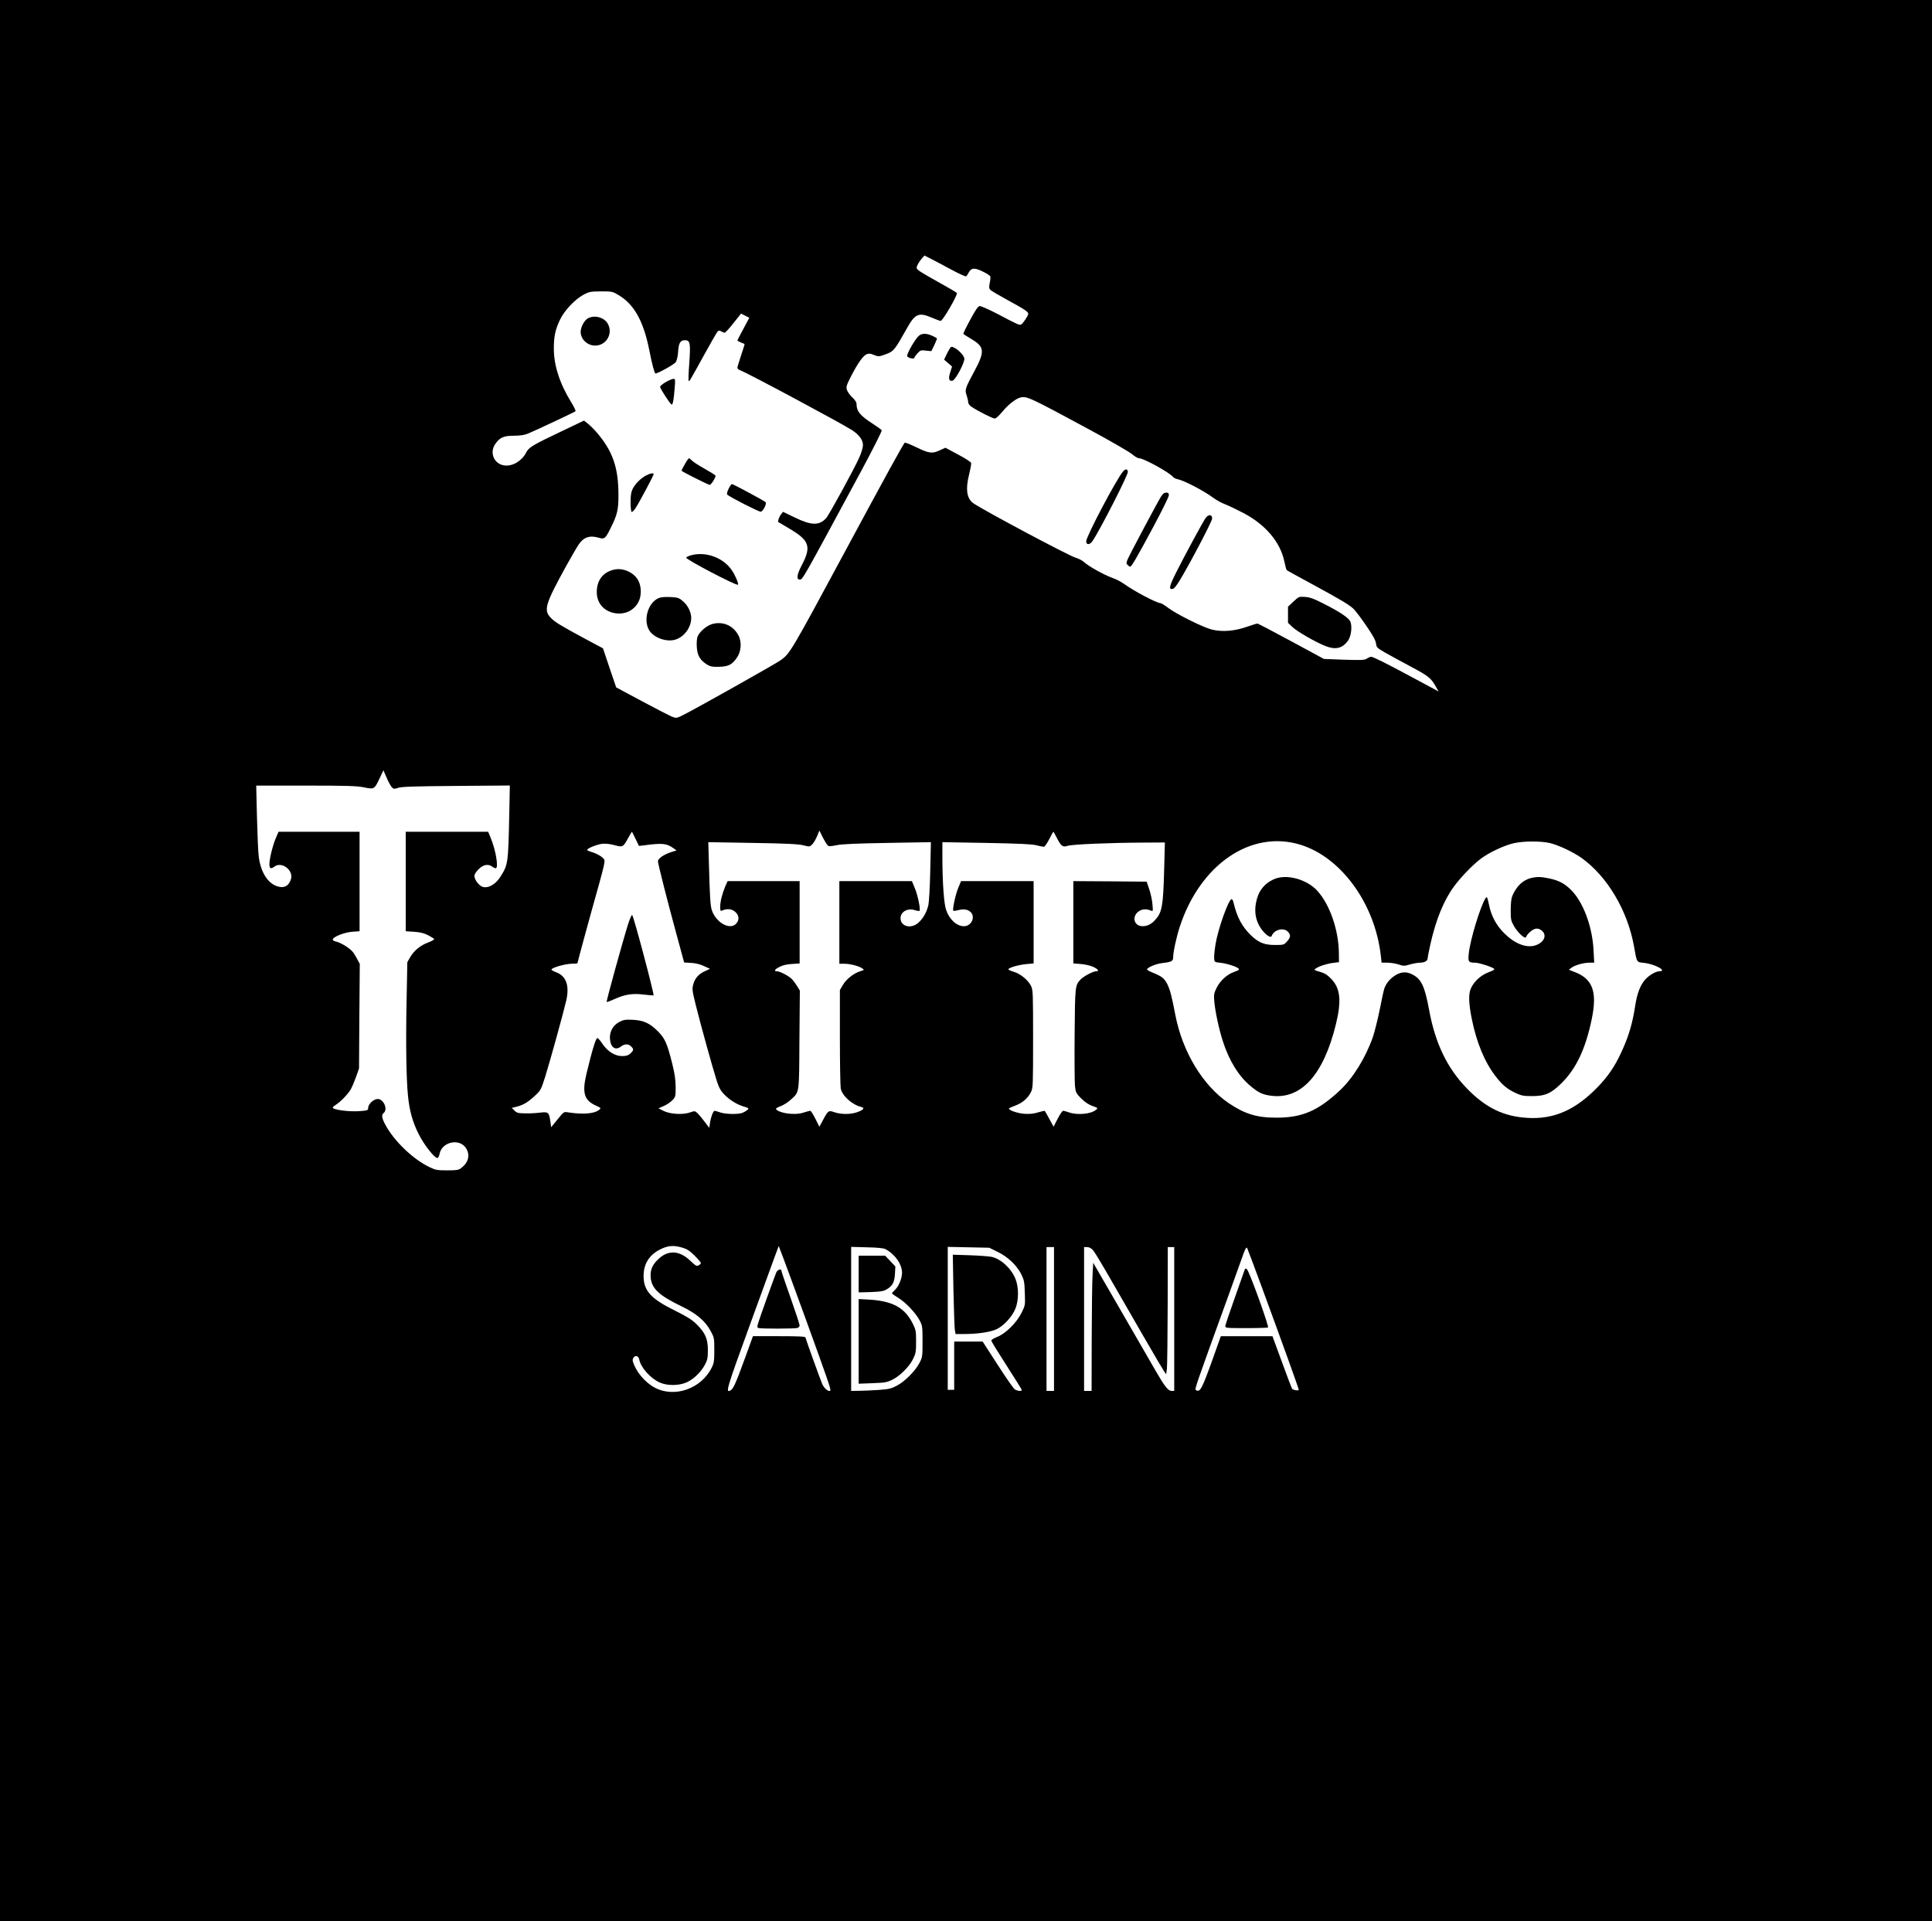 <?xml version="1.0" encoding="UTF-8" standalone="yes"?>
<svg version="1.0" xmlns="http://www.w3.org/2000/svg" width="1440pt" height="1432pt" viewBox="0 0 1800 1790" preserveAspectRatio="xMidYMid meet">
  <g transform="translate(0,1790) scale(0.1,-0.1)" fill="#000000" stroke="none">
    <path d="M0 8950 l0 -8950 9000 0 9000 0 0 8950 0 8950 -9000 0 -9000 0 0
-8950z m8863 6438 c70 -38 132 -66 138 -63 5 4 16 19 24 35 23 45 55 48 131
10 36 -17 68 -38 71 -46 2 -7 0 -35 -6 -61 -8 -41 -7 -50 7 -65 9 -9 85 -53
167 -98 154 -84 185 -105 185 -125 0 -16 -52 -94 -67 -99 -17 -7 -36 2 -216
97 -83 43 -158 77 -170 75 -15 -2 -39 -36 -88 -128 -37 -68 -66 -127 -63 -131
2 -4 35 -25 74 -48 123 -73 127 -115 29 -298 -87 -161 -91 -174 -74 -224 8
-23 15 -52 15 -65 0 -13 11 -30 28 -42 53 -37 200 -112 219 -112 12 0 40 26
72 64 52 64 125 122 168 132 58 15 86 2 647 -301 192 -104 369 -206 393 -227
24 -21 54 -38 66 -38 42 0 281 -131 316 -174 7 -8 26 -18 43 -21 66 -15 240
-106 333 -174 28 -21 77 -48 110 -60 33 -13 112 -51 175 -84 203 -108 339
-270 376 -449 8 -40 18 -76 22 -80 4 -4 104 -59 222 -123 284 -154 367 -203
405 -243 18 -18 70 -87 116 -155 59 -86 85 -133 89 -162 5 -38 9 -42 85 -86
44 -25 150 -83 235 -128 165 -88 192 -108 235 -185 l28 -49 -24 13 c-13 7
-110 59 -216 116 -251 135 -369 194 -388 194 -9 0 -27 -7 -41 -17 -22 -14 -48
-15 -212 -10 l-187 7 -305 165 c-168 91 -310 165 -315 165 -6 0 -51 -14 -100
-31 -114 -40 -230 -49 -325 -25 -83 21 -326 142 -405 201 -33 25 -66 45 -73
45 -35 0 -250 114 -342 181 -25 18 -73 43 -108 55 -75 27 -220 107 -264 148
-17 15 -53 33 -78 40 -57 15 -865 445 -953 508 -61 44 -73 131 -36 276 11 45
19 89 17 98 -2 9 -56 44 -122 79 l-118 63 -55 -25 c-69 -32 -98 -28 -221 32
-52 25 -98 43 -102 40 -12 -7 -176 -306 -555 -1010 -508 -944 -515 -954 -602
-1017 -49 -35 -810 -463 -915 -514 -56 -27 -57 -27 -100 -11 -23 10 -149 75
-280 145 l-237 127 -62 182 -61 182 -167 89 c-231 125 -281 155 -321 197 -67
70 -50 127 146 483 48 86 100 176 116 199 47 69 103 87 189 62 49 -15 60 -7
104 82 67 132 78 180 77 324 -1 250 -54 401 -200 573 -25 29 -62 66 -83 83
l-38 30 -218 -104 c-262 -125 -297 -145 -322 -196 -40 -76 -124 -127 -200
-118 -96 11 -143 117 -88 198 42 62 79 79 173 79 58 0 98 6 131 19 61 24 436
201 445 209 4 4 -14 41 -39 82 -108 175 -163 345 -163 501 0 113 13 176 57
269 42 89 142 193 225 237 48 25 63 27 158 28 103 0 107 -1 164 -35 145 -87
232 -243 286 -516 25 -128 48 -214 57 -214 23 0 176 85 189 106 10 14 19 54
22 97 5 81 20 107 64 107 48 0 53 -27 40 -212 -7 -89 -9 -164 -6 -167 7 -7 5
-10 142 238 62 113 119 212 127 221 13 12 19 12 35 2 11 -6 25 -12 32 -12 7 1
44 41 82 90 l70 88 38 -19 39 -20 -55 -103 c-31 -57 -56 -106 -56 -109 0 -2
15 -10 33 -18 17 -7 33 -13 34 -14 2 -1 -13 -48 -32 -105 -19 -57 -35 -110
-35 -117 0 -8 12 -18 28 -24 70 -26 947 -496 1042 -558 66 -44 100 -91 100
-140 0 -20 -15 -70 -33 -111 -46 -105 -284 -540 -310 -568 -65 -71 -138 -69
-294 7 l-108 52 -17 -22 c-18 -21 -34 -67 -27 -73 2 -2 47 -28 99 -59 192
-112 212 -169 119 -345 -43 -82 -51 -132 -20 -132 30 0 11 -33 583 1027 104
194 186 357 183 364 -4 6 -44 35 -89 64 -113 73 -146 114 -146 181 0 16 -14
38 -40 62 -22 20 -44 52 -50 70 -8 29 -3 44 41 130 61 119 112 190 145 202 18
7 35 6 61 -5 46 -20 55 -19 125 8 64 24 76 39 188 239 75 135 110 150 229 99
40 -17 78 -31 85 -31 19 0 161 244 151 260 -3 5 -70 45 -150 89 -192 107 -225
128 -225 146 0 18 24 59 53 92 l20 22 61 -31 c33 -17 119 -62 189 -100z
m-5213 -4823 c18 -18 23 -18 62 -5 34 10 154 14 541 17 l497 4 -5 -253 c-10
-477 -11 -483 -82 -596 -53 -84 -137 -122 -186 -85 -32 23 -57 65 -57 93 0 13
17 39 39 61 43 43 90 52 127 24 10 -8 25 -15 32 -15 30 0 0 176 -49 289 l-21
51 -384 0 -384 0 0 -464 0 -463 78 -5 c57 -4 90 -12 129 -31 28 -15 54 -31 58
-36 3 -5 -21 -20 -54 -32 -72 -26 -132 -74 -169 -137 l-27 -47 -7 -360 c-8
-383 -3 -729 13 -885 14 -141 43 -244 99 -356 50 -100 147 -224 175 -224 7 0
16 17 20 37 21 116 191 151 249 51 38 -63 19 -132 -48 -182 -24 -18 -42 -21
-129 -21 -90 0 -109 3 -161 28 -158 74 -343 252 -422 409 -28 55 -30 81 -9 98
41 34 -1 130 -56 130 -38 0 -89 -48 -89 -83 0 -23 -4 -24 -78 -30 -99 -8 -252
13 -252 33 0 5 15 17 33 29 40 25 108 95 135 141 11 19 33 71 49 115 l28 80 3
487 4 487 -33 61 c-25 47 -45 69 -91 100 -33 22 -75 42 -94 46 -19 3 -34 12
-34 19 0 25 106 67 180 73 l70 5 0 463 0 464 -377 0 -378 0 -24 -56 c-29 -67
-61 -195 -61 -246 0 -41 13 -48 46 -23 69 52 182 -34 154 -119 -21 -65 -69
-87 -136 -61 -84 32 -145 133 -163 270 -6 44 -13 212 -17 373 l-7 292 461 0
c385 0 475 -3 542 -16 97 -20 98 -19 147 84 l35 75 30 -69 c16 -38 38 -78 48
-89z m4062 -543 c11 -9 30 -8 83 3 48 10 186 16 473 21 l405 7 -6 -264 c-3
-145 -11 -289 -17 -319 -15 -68 -48 -127 -95 -169 -68 -59 -165 -34 -165 44 0
59 66 96 131 75 22 -7 42 -10 46 -7 11 12 -16 145 -44 212 l-27 65 -338 0
-338 0 0 -385 0 -385 48 0 c54 0 137 -22 167 -44 18 -13 17 -15 -21 -26 -59
-18 -129 -73 -161 -127 l-28 -48 0 -440 c0 -242 4 -457 8 -478 14 -68 107
-151 190 -171 38 -9 22 -29 -40 -50 -60 -21 -147 -20 -207 0 -57 20 -60 18
-109 -73 l-33 -62 -37 74 c-20 41 -42 75 -48 75 -5 0 -33 -7 -60 -16 -35 -12
-71 -15 -122 -12 -68 4 -137 28 -137 47 0 5 21 16 47 26 26 10 67 36 91 59 81
74 77 45 80 559 l4 457 -23 38 c-12 20 -34 50 -48 66 -27 30 -114 76 -143 76
-31 0 -20 19 25 41 27 15 67 24 115 27 l72 5 0 383 0 384 -335 0 -336 0 -21
-47 c-29 -69 -48 -141 -48 -192 0 -37 2 -42 18 -35 46 20 88 16 120 -11 39
-33 43 -77 10 -112 -58 -62 -187 10 -226 126 -14 38 -19 133 -27 425 l-6 209
413 -7 c317 -5 427 -11 472 -22 57 -15 59 -15 82 7 13 12 33 46 46 76 l22 54
32 -64 c18 -35 39 -68 46 -75z m-1791 62 l32 -66 51 6 c167 22 206 18 270 -27
l29 -21 -51 -16 c-68 -22 -122 -60 -122 -85 0 -24 86 -363 177 -696 l67 -247
65 -4 c43 -2 85 -13 121 -30 l55 -25 -45 -21 c-60 -26 -96 -67 -111 -124 -12
-44 -10 -58 24 -195 43 -174 156 -582 194 -701 21 -66 36 -93 68 -127 54 -55
116 -94 183 -115 49 -15 52 -17 35 -32 -10 -9 -31 -21 -46 -27 -41 -16 -158
-13 -207 4 -23 8 -47 15 -52 15 -13 0 -35 -57 -43 -112 l-7 -47 -43 57 c-23
31 -53 67 -67 80 -24 22 -25 22 -72 6 -67 -23 -185 -15 -246 16 l-45 23 50 22
c28 12 64 37 80 54 29 31 30 36 30 124 -1 69 -9 124 -32 217 -48 190 -67 233
-132 299 -76 77 -134 104 -236 109 -69 3 -86 0 -125 -20 -60 -32 -93 -93 -87
-161 7 -79 52 -108 104 -67 33 25 68 25 93 0 26 -26 25 -36 -6 -65 -22 -20
-38 -25 -79 -25 -66 0 -133 42 -183 115 -18 28 -39 51 -46 53 -14 3 -49 -112
-102 -333 -42 -177 -22 -247 87 -296 50 -23 51 -24 30 -41 -46 -36 -151 -44
-292 -22 -36 6 -38 4 -95 -67 l-59 -72 -7 52 c-13 88 -18 93 -96 84 -37 -5
-100 -8 -140 -7 -64 1 -76 4 -99 26 l-25 25 49 12 c61 16 104 42 171 105 50
47 54 55 92 175 46 148 172 604 196 710 31 139 -1 227 -95 262 -23 8 -43 20
-43 25 -1 16 125 53 185 54 31 0 57 2 57 5 0 8 127 475 196 718 48 172 62 233
54 247 -13 24 -64 55 -117 71 -24 7 -43 16 -43 20 0 14 94 52 142 57 30 3 74
-2 114 -13 76 -21 80 -19 126 66 18 33 34 59 35 59 2 0 17 -30 34 -66z m3924
11 c41 -80 56 -91 103 -76 40 14 401 29 716 30 l189 1 -7 -257 c-9 -340 -20
-396 -85 -466 -35 -39 -73 -57 -116 -57 -87 0 -104 104 -23 146 30 15 63 15
102 -1 18 -8 19 -5 13 61 -3 38 -17 101 -30 139 l-24 70 -341 3 -342 2 0 -384
0 -383 68 -5 c37 -3 89 -14 115 -26 47 -21 62 -42 30 -42 -30 0 -116 -46 -145
-76 -52 -56 -52 -59 -56 -509 -2 -231 0 -449 3 -484 7 -60 10 -67 58 -116 35
-34 70 -58 105 -70 53 -19 53 -20 32 -37 -48 -39 -173 -50 -250 -23 -23 8 -48
15 -55 15 -7 0 -30 -33 -51 -74 l-38 -74 -39 71 c-21 40 -41 74 -43 76 -2 2
-31 -4 -63 -14 -43 -13 -79 -16 -128 -13 -62 5 -143 32 -143 49 0 3 27 16 60
28 67 25 116 67 146 127 18 37 19 64 19 494 0 425 -1 457 -19 493 -27 55 -100
115 -163 133 -29 8 -51 19 -48 24 10 16 100 41 168 47 l67 6 0 383 0 384 -338
0 -338 0 -27 -65 c-26 -64 -55 -200 -45 -211 4 -3 25 0 48 6 50 13 91 6 116
-21 43 -48 2 -129 -65 -129 -67 0 -135 61 -166 151 -20 54 -34 251 -35 468 l0
164 411 -7 c304 -6 424 -11 465 -22 30 -8 61 -14 69 -14 8 0 31 32 50 70 19
39 37 70 39 70 2 0 16 -25 31 -55z m2268 -65 c383 -117 698 -551 752 -1037 l7
-63 53 0 c29 0 76 -7 104 -16 47 -16 55 -16 109 0 32 9 73 16 91 16 40 0 71
16 71 37 0 8 12 68 26 132 51 230 125 412 221 542 60 83 176 202 247 256 79
60 222 127 313 147 90 20 248 20 332 1 83 -20 216 -83 296 -139 241 -173 430
-492 489 -826 27 -152 22 -144 94 -152 101 -11 222 -78 141 -78 -30 0 -90 -34
-126 -72 -49 -51 -80 -131 -98 -248 -25 -165 -61 -288 -130 -436 -60 -130
-122 -221 -217 -320 -208 -216 -409 -305 -658 -290 -221 13 -388 94 -562 273
-185 190 -297 422 -354 737 -40 216 -72 284 -155 326 -55 29 -106 26 -161 -9
-47 -30 -80 -69 -99 -117 -6 -16 -26 -105 -44 -199 -19 -93 -48 -210 -65 -260
-69 -195 -187 -385 -312 -500 -200 -186 -348 -249 -583 -249 -184 -1 -297 34
-447 135 -242 164 -432 479 -498 824 -33 173 -49 234 -75 286 -28 54 -49 70
-130 104 -31 12 -57 26 -58 31 -3 17 80 53 139 60 88 10 104 18 104 53 0 50
30 188 61 284 190 583 664 906 1122 767z m-5753 -3756 c41 -12 67 -29 112 -74
32 -32 58 -63 58 -69 0 -6 -9 -15 -21 -21 -18 -10 -28 -5 -78 43 -99 95 -202
102 -292 20 -60 -54 -82 -104 -77 -173 7 -104 77 -170 282 -269 145 -70 225
-137 277 -233 33 -61 34 -66 34 -178 0 -101 -3 -121 -24 -163 -97 -197 -347
-284 -530 -187 -93 50 -178 151 -205 246 -8 26 17 56 39 47 9 -3 18 -17 21
-32 15 -74 105 -175 191 -213 72 -32 181 -30 253 3 66 31 132 96 168 164 23
43 27 63 27 135 0 106 -24 160 -105 241 -45 44 -87 70 -205 129 -220 108 -289
184 -289 320 0 114 53 198 156 249 71 36 125 40 208 15z m1144 -657 c209 -576
240 -666 232 -674 -15 -15 -58 20 -76 62 -16 38 -145 394 -156 433 -3 9 -61
12 -246 12 l-243 0 -74 -204 c-83 -228 -108 -285 -133 -300 -52 -31 -39 11
166 575 113 310 222 610 243 667 l38 102 41 -107 c23 -60 116 -314 208 -566z
m746 644 c90 -49 154 -141 154 -221 -1 -54 -30 -125 -67 -160 -15 -14 -27 -28
-27 -31 0 -3 26 -22 59 -42 71 -44 162 -140 199 -210 26 -50 27 -58 27 -197 0
-140 -1 -147 -29 -200 -39 -75 -135 -171 -208 -210 -54 -29 -75 -34 -172 -41
-61 -4 -144 -8 -183 -8 l-73 -1 0 671 0 671 148 -4 c98 -2 155 -8 172 -17z
m1046 -26 c96 -47 178 -126 220 -210 26 -54 29 -72 32 -174 4 -113 4 -114 -32
-186 -46 -92 -149 -193 -228 -223 -30 -12 -53 -26 -52 -34 1 -8 65 -112 143
-233 77 -120 141 -222 141 -227 0 -13 -44 -9 -66 7 -12 8 -84 111 -160 230
l-139 215 -132 0 -133 0 0 -225 0 -225 -30 0 -30 0 0 666 0 666 194 -4 193 -4
79 -39z m524 -625 l0 -670 -35 0 -35 0 0 670 0 670 35 0 35 0 0 -670z m362
643 c14 -16 71 -109 128 -208 231 -403 514 -892 534 -920 l21 -30 7 55 c3 30
6 297 7 593 l1 537 30 0 30 0 0 -670 0 -670 -24 0 c-33 0 -65 41 -152 192 -39
68 -185 321 -325 563 l-254 439 -6 -114 c-4 -63 -7 -332 -8 -597 l-1 -483 -35
0 -35 0 0 670 0 670 28 0 c18 0 38 -10 54 -27z m1571 -338 c197 -536 347 -952
347 -964 0 -11 -48 -5 -61 8 -4 3 -46 115 -95 249 l-89 242 -240 0 -241 0 -68
-192 c-110 -307 -125 -334 -164 -310 -13 9 -12 11 312 905 69 191 126 349 126
351 0 2 7 21 16 42 12 28 18 34 24 24 4 -8 64 -168 133 -355z"/>
    <path d="M5478 14934 c-34 -18 -68 -82 -68 -126 0 -69 62 -128 135 -128 106 0
171 116 115 208 -34 56 -123 79 -182 46z"/>
    <path d="M8556 14767 c-35 -35 -108 -164 -104 -184 3 -19 68 -33 68 -15 0 6
13 24 29 41 26 28 32 30 78 24 l50 -5 27 55 c14 31 26 59 26 62 0 3 -19 15
-42 25 -58 27 -103 26 -132 -3z"/>
    <path d="M8846 14648 c-8 -13 -23 -40 -32 -61 l-18 -38 37 -32 37 -32 -16 -51
c-20 -60 -14 -87 18 -82 30 4 122 179 112 212 -8 27 -52 74 -86 92 -35 18 -35
18 -52 -8z"/>
    <path d="M6203 14340 c-29 -17 -53 -36 -53 -44 0 -18 97 -166 108 -166 11 0
20 48 28 158 6 76 6 82 -12 82 -10 0 -43 -14 -71 -30z"/>
    <path d="M6381 13576 c-17 -29 -31 -57 -31 -62 1 -7 209 -112 261 -132 12 -5
62 75 55 87 -4 6 -51 35 -104 65 -54 30 -106 64 -116 75 -11 12 -23 21 -27 21
-4 0 -21 -24 -38 -54z"/>
    <path d="M10464 13508 c-60 -68 -344 -606 -344 -652 0 -36 33 -34 58 2 65 93
334 619 330 646 -4 28 -21 30 -44 4z"/>
    <path d="M6018 13469 c-49 -26 -100 -77 -124 -125 -14 -29 -19 -60 -19 -124 0
-47 4 -87 10 -90 5 -3 21 13 36 35 31 46 169 305 169 317 0 14 -33 8 -72 -13z"/>
    <path d="M6788 13345 c-14 -28 -18 -48 -12 -54 24 -23 297 -162 312 -159 22 4
58 76 45 89 -14 14 -303 169 -314 169 -5 0 -19 -20 -31 -45z"/>
    <path d="M10817 13273 c-36 -58 -294 -543 -311 -585 -14 -33 -14 -38 0 -52 8
-9 19 -16 24 -16 12 0 61 83 219 378 77 144 141 274 141 287 0 20 -5 25 -25
25 -18 0 -31 -10 -48 -37z"/>
    <path d="M11232 13073 c-25 -36 -197 -353 -273 -505 -65 -130 -72 -161 -36
-156 16 2 36 27 73 88 98 163 295 540 297 567 3 40 -34 44 -61 6z"/>
    <path d="M6441 12727 c-25 -7 -46 -17 -48 -23 -5 -16 470 -265 482 -252 9 8
-24 87 -57 135 -78 116 -240 176 -377 140z"/>
    <path d="M5715 12591 c-101 -26 -155 -100 -155 -210 1 -98 62 -172 161 -193
95 -19 183 20 227 102 33 63 29 160 -11 217 -47 68 -143 105 -222 84z"/>
    <path d="M6134 12326 c-97 -44 -143 -202 -86 -298 40 -68 157 -112 240 -89 84
23 152 113 152 203 0 56 -33 121 -83 161 -32 27 -46 31 -114 34 -53 2 -88 -1
-109 -11z"/>
    <path d="M12051 12295 l-51 -48 0 -75 0 -75 43 -41 c45 -42 215 -140 307 -176
92 -36 154 -22 206 46 32 41 44 135 25 182 -15 35 -98 91 -251 168 -89 46
-126 59 -171 62 -57 4 -58 4 -108 -43z"/>
    <path d="M6637 12086 c-53 -15 -118 -70 -138 -117 -6 -16 -10 -58 -7 -97 4
-79 30 -123 95 -164 32 -19 50 -23 111 -21 87 2 121 19 165 81 42 57 50 148
18 209 -47 93 -143 136 -244 109z"/>
    <path d="M5852 9289 c-47 -147 -205 -720 -200 -725 3 -2 34 9 69 25 101 46
172 57 276 44 49 -6 90 -9 92 -7 8 8 -184 733 -199 748 -5 4 -22 -34 -38 -85z"/>
    <path d="M11865 9706 c-91 -42 -145 -115 -164 -222 -16 -87 0 -166 46 -234 42
-60 92 -95 101 -71 21 59 111 82 152 39 27 -30 25 -52 -9 -90 -29 -32 -31 -33
-113 -33 -99 0 -152 22 -223 90 -84 82 -129 166 -162 303 -4 19 -12 34 -18 34
-27 2 -126 -273 -150 -419 -9 -54 -15 -115 -13 -134 3 -34 4 -34 59 -40 62 -7
155 -37 170 -55 7 -9 -4 -17 -40 -29 -66 -21 -134 -83 -167 -151 -24 -48 -26
-63 -21 -122 8 -95 43 -258 79 -371 59 -184 148 -329 262 -423 72 -60 110 -78
191 -88 278 -35 486 196 601 665 54 221 42 336 -44 425 -36 37 -60 52 -105 65
-55 16 -58 18 -38 31 31 22 100 44 161 52 l55 7 -1 85 c-2 213 -84 450 -199
578 -100 111 -294 163 -410 108z"/>
    <path d="M14265 9719 c-76 -18 -138 -77 -176 -169 -9 -22 -14 -70 -14 -130 0
-88 2 -99 31 -150 35 -61 104 -124 112 -101 10 29 58 71 87 77 22 4 38 0 58
-16 56 -44 21 -117 -66 -141 -83 -22 -188 21 -281 114 -75 74 -121 160 -142
261 -17 79 -21 87 -34 66 -50 -81 -143 -388 -156 -516 -8 -75 -2 -84 58 -84
37 0 162 -40 180 -58 5 -5 -15 -18 -53 -31 -70 -26 -133 -83 -163 -146 -26
-54 -24 -140 8 -297 44 -214 119 -396 220 -526 61 -80 108 -119 184 -155 56
-26 76 -30 151 -30 125 -1 183 24 281 122 136 135 223 320 280 595 53 258 9
376 -164 441 l-49 19 23 18 c30 24 113 48 168 48 l45 0 -6 113 c-11 226 -98
457 -214 569 -60 58 -111 84 -199 103 -78 16 -111 17 -169 4z"/>
    <path d="M7232 6043 c-30 -76 -152 -417 -165 -461 -14 -45 -14 -51 0 -56 20
-8 332 -7 361 0 12 4 22 14 22 24 0 10 -38 126 -85 259 -47 132 -85 245 -85
251 0 22 -38 9 -48 -17z"/>
    <path d="M8000 6029 l0 -171 113 3 c89 3 119 8 146 24 56 33 75 67 79 145 l4
69 -47 50 -48 51 -123 0 -124 0 0 -171z"/>
    <path d="M8000 5401 l0 -394 129 5 c115 4 135 8 184 32 72 35 159 122 194 194
25 51 28 67 28 162 0 94 -3 111 -28 161 -77 158 -195 221 -434 231 l-73 4 0
-395z"/>
    <path d="M8883 5877 c4 -183 10 -349 13 -369 l7 -38 76 0 c130 0 251 18 308
46 68 33 145 118 174 192 31 78 31 195 1 273 -39 99 -135 188 -223 208 -24 5
-116 12 -203 15 l-159 5 6 -332z"/>
    <path d="M11596 6068 c-2 -7 -43 -123 -91 -258 -48 -135 -88 -254 -89 -265 -1
-19 5 -20 196 -20 108 0 199 3 202 6 9 9 -132 407 -185 522 -13 29 -27 35 -33
15z"/>
  </g>
</svg>